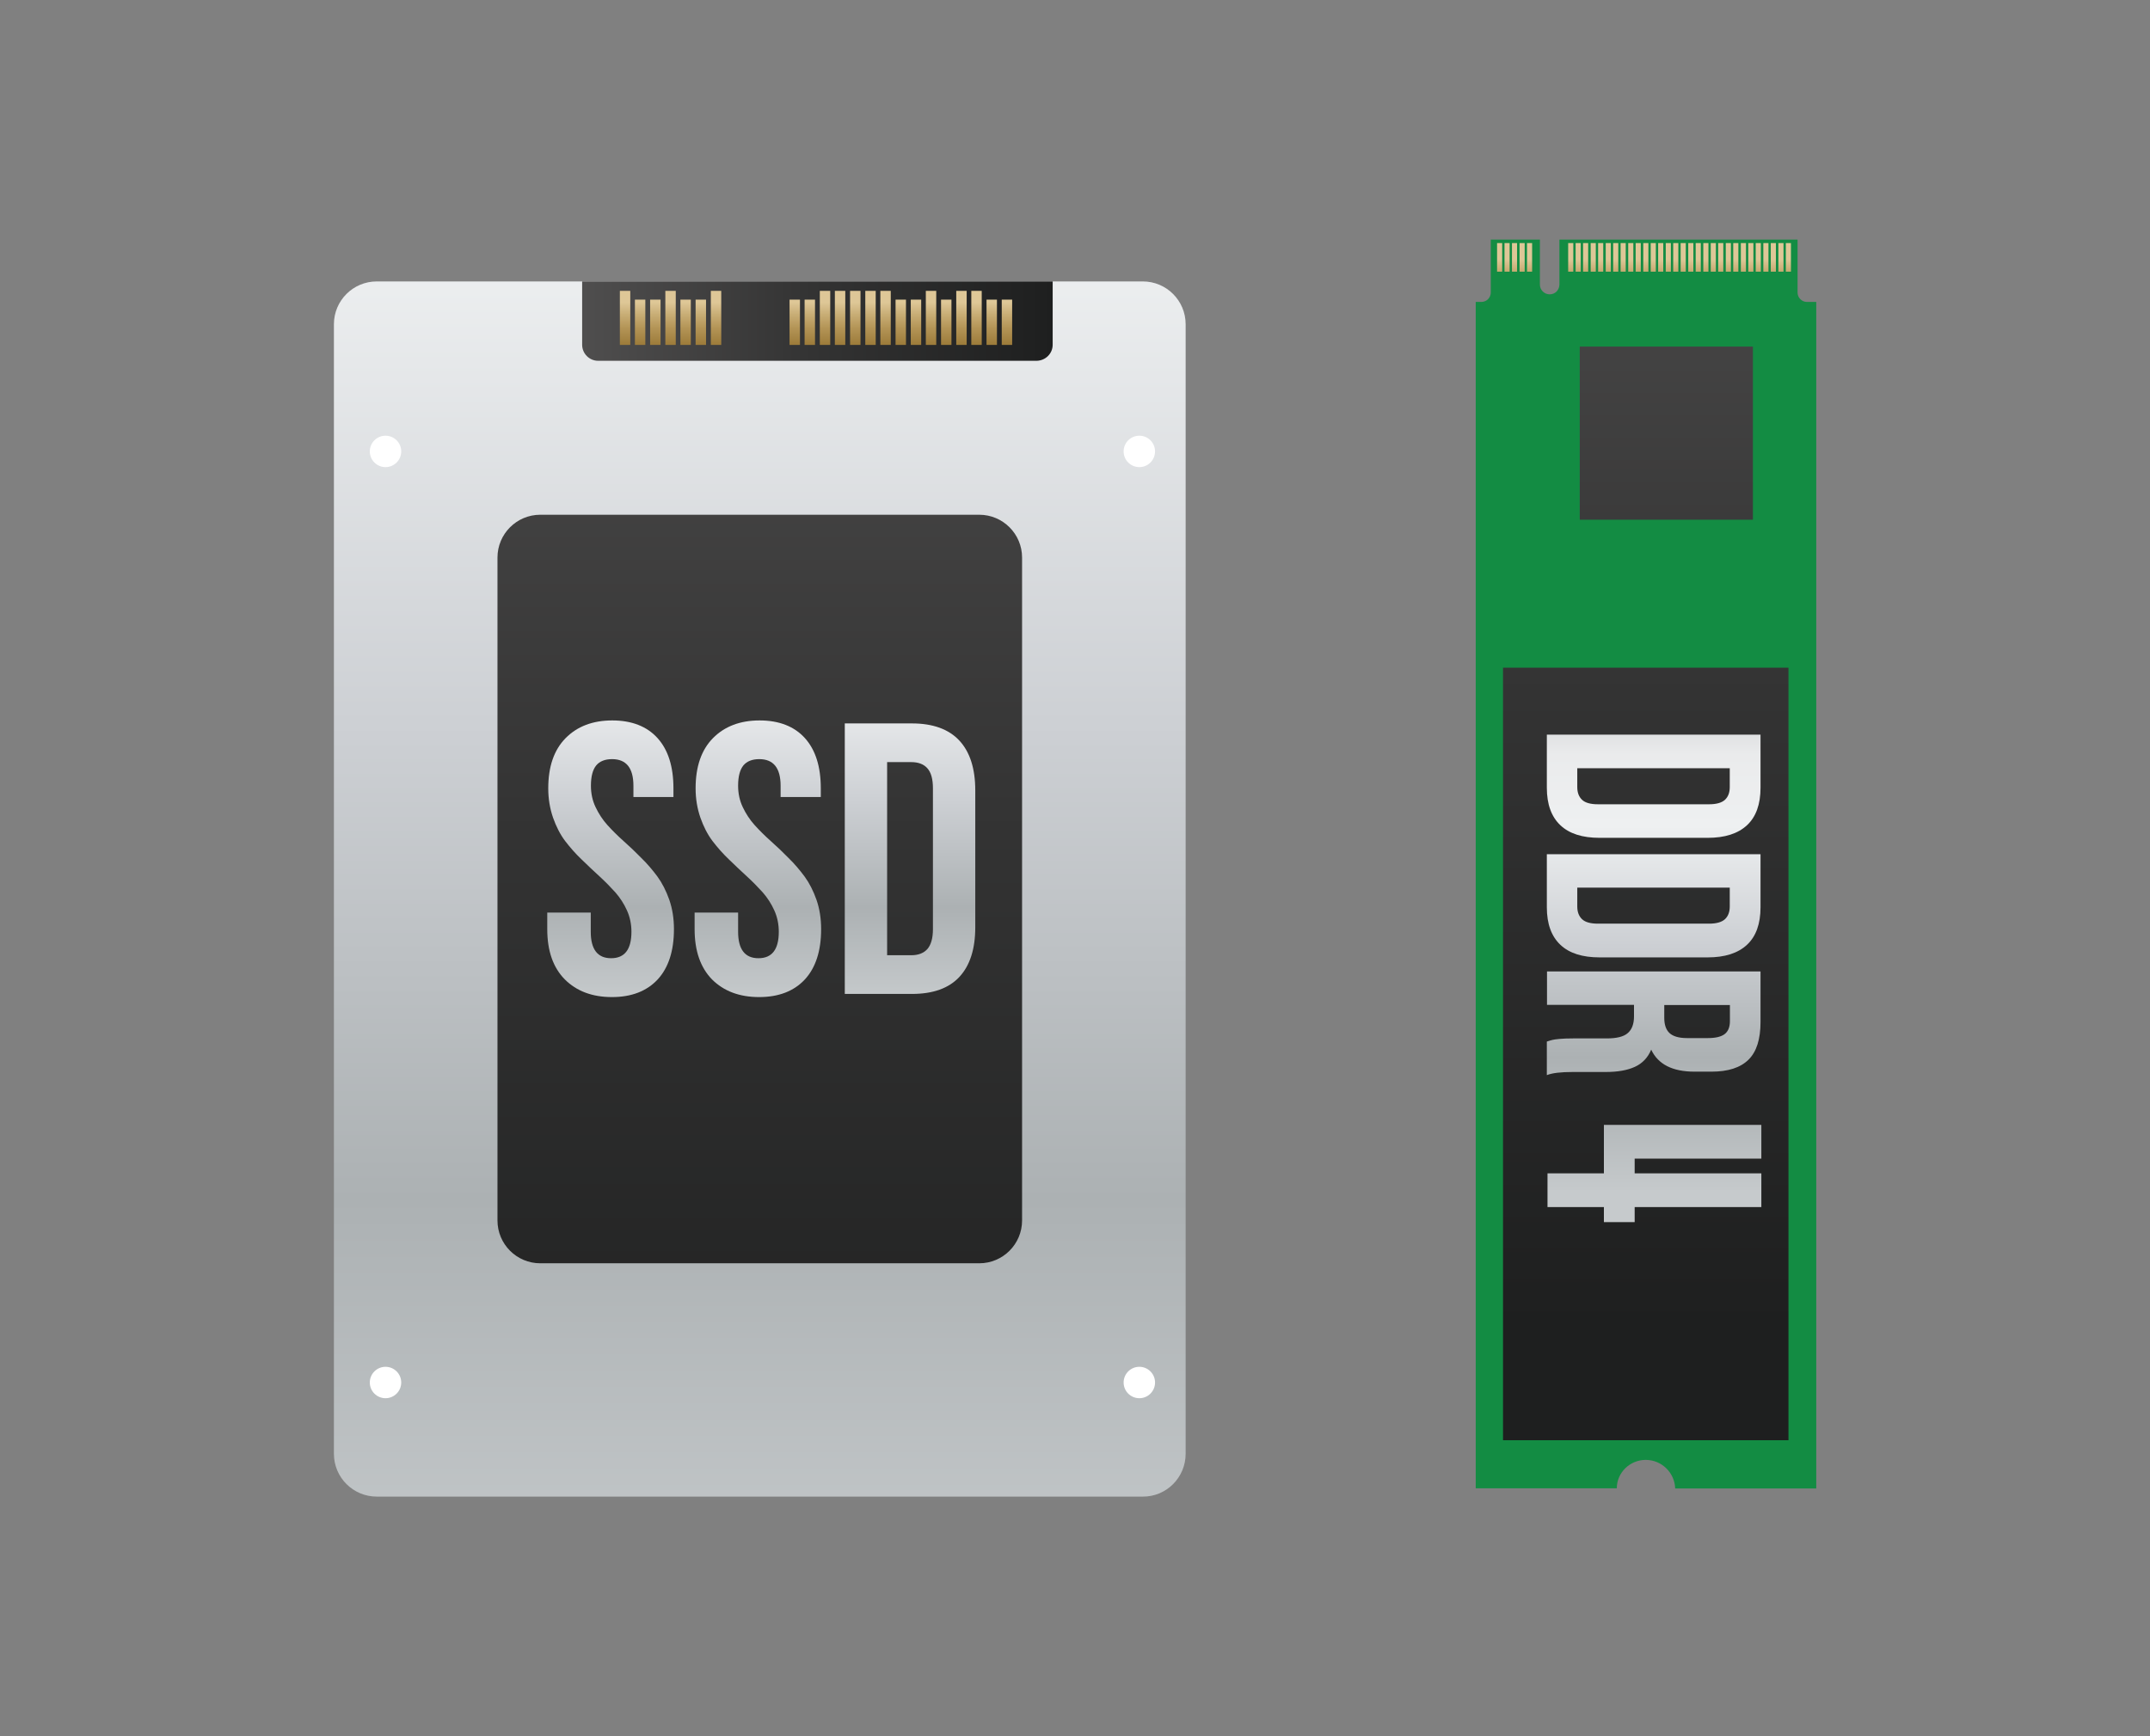 <?xml version="1.0" encoding="utf-8"?>
<!-- Generator: Adobe Illustrator 24.3.0, SVG Export Plug-In . SVG Version: 6.00 Build 0)  -->
<svg version="1.1" id="圖層_1" xmlns="http://www.w3.org/2000/svg" xmlns:xlink="http://www.w3.org/1999/xlink" x="0px" y="0px"
	 viewBox="0 0 130 105" style="enable-background:new 0 0 130 105;" xml:space="preserve">
<rect x="0" y="0" width="130" height="105" fill="#808080" stroke="none"/>
<style type="text/css">
	.st0{fill:url(#SVGID_1_);}
	.st1{fill:url(#SVGID_2_);}
	.st2{fill:url(#SVGID_3_);}
	.st3{fill:url(#SVGID_4_);}
	.st4{fill:url(#SVGID_5_);}
	.st5{fill:url(#SVGID_6_);}
	.st6{fill:url(#SVGID_7_);}
	.st7{fill:url(#SVGID_8_);}
	.st8{fill:url(#SVGID_9_);}
	.st9{fill:url(#SVGID_10_);}
	.st10{fill:url(#SVGID_11_);}
	.st11{fill:url(#SVGID_12_);}
	.st12{fill:url(#SVGID_13_);}
	.st13{fill:url(#SVGID_14_);}
	.st14{fill:url(#SVGID_15_);}
	.st15{fill:url(#SVGID_16_);}
	.st16{fill:url(#SVGID_17_);}
	.st17{fill:url(#SVGID_18_);}
	.st18{fill:url(#SVGID_19_);}
	.st19{fill:url(#SVGID_20_);}
	.st20{fill:url(#SVGID_21_);}
	.st21{fill:url(#SVGID_22_);}
	.st22{fill:url(#SVGID_23_);}
	.st23{fill:url(#SVGID_24_);}
	.st24{fill:url(#SVGID_25_);}
	.st25{fill:#FFFFFF;}
	.st26{fill:url(#SVGID_26_);}
	.st27{fill:url(#SVGID_27_);}
	.st28{fill:url(#SVGID_28_);}
	.st29{fill:#138C43;}
	.st30{fill:url(#SVGID_29_);}
	.st31{fill:url(#SVGID_30_);}
	.st32{fill:url(#SVGID_31_);}
	.st33{fill:url(#SVGID_32_);}
	.st34{fill:url(#SVGID_33_);}
	.st35{fill:url(#SVGID_34_);}
	.st36{fill:url(#SVGID_35_);}
	.st37{fill:url(#SVGID_36_);}
	.st38{fill:url(#SVGID_37_);}
	.st39{fill:url(#SVGID_38_);}
	.st40{fill:url(#SVGID_39_);}
	.st41{fill:url(#SVGID_40_);}
	.st42{fill:url(#SVGID_41_);}
	.st43{fill:url(#SVGID_42_);}
	.st44{fill:url(#SVGID_43_);}
	.st45{fill:url(#SVGID_44_);}
	.st46{fill:url(#SVGID_45_);}
	.st47{fill:url(#SVGID_46_);}
	.st48{fill:url(#SVGID_47_);}
	.st49{fill:url(#SVGID_48_);}
	.st50{fill:url(#SVGID_49_);}
	.st51{fill:url(#SVGID_50_);}
	.st52{fill:url(#SVGID_51_);}
	.st53{fill:url(#SVGID_52_);}
	.st54{fill:url(#SVGID_53_);}
	.st55{fill:url(#SVGID_54_);}
	.st56{fill:url(#SVGID_55_);}
	.st57{fill:url(#SVGID_56_);}
	.st58{fill:url(#SVGID_57_);}
	.st59{fill:url(#SVGID_58_);}
	.st60{fill:url(#SVGID_59_);}
	.st61{fill:url(#SVGID_60_);}
	.st62{fill:url(#SVGID_61_);}
	.st63{fill:url(#SVGID_62_);}
	.st64{fill:url(#SVGID_63_);}
	.st65{fill:url(#SVGID_64_);}
	.st66{fill:url(#SVGID_65_);}
	.st67{fill:url(#SVGID_66_);}
	.st68{fill:url(#SVGID_67_);}
	.st69{fill:url(#SVGID_68_);}
	.st70{fill:url(#SVGID_69_);}
</style>
<g>
	<g>
		<g>
			<linearGradient id="SVGID_1_" gradientUnits="userSpaceOnUse" x1="45.938" y1="-21.364" x2="45.938" y2="97.216">
				<stop  offset="0" style="stop-color:#C6CACC"/>
				<stop  offset="0.154" style="stop-color:#EAEBEC"/>
				<stop  offset="0.305" style="stop-color:#EEF0F1"/>
				<stop  offset="0.549" style="stop-color:#CDD0D4"/>
				<stop  offset="0.792" style="stop-color:#ACB1B3"/>
				<stop  offset="1" style="stop-color:#C6CACC"/>
			</linearGradient>
			<path class="st0" d="M71.69,87.92V19.61c0-1.43-1.16-2.59-2.59-2.59H22.78c-1.43,0-2.59,1.16-2.59,2.59v68.31
				c0,1.43,1.16,2.59,2.59,2.59H69.1C70.53,90.52,71.69,89.35,71.69,87.92z"/>
			<linearGradient id="SVGID_2_" gradientUnits="userSpaceOnUse" x1="45.938" y1="11.633" x2="45.938" y2="90.813">
				<stop  offset="0" style="stop-color:#4F4E4E"/>
				<stop  offset="0.489" style="stop-color:#333333"/>
				<stop  offset="1" style="stop-color:#1E1F1F"/>
			</linearGradient>
			<path class="st1" d="M61.8,73.81V33.72c0-1.43-1.16-2.59-2.59-2.59H32.67c-1.43,0-2.59,1.16-2.59,2.59v40.09
				c0,1.43,1.16,2.59,2.59,2.59h26.54C60.64,76.4,61.8,75.24,61.8,73.81z"/>
			<linearGradient id="SVGID_3_" gradientUnits="userSpaceOnUse" x1="35.203" y1="19.414" x2="63.652" y2="19.414">
				<stop  offset="0" style="stop-color:#4F4E4E"/>
				<stop  offset="0.489" style="stop-color:#333333"/>
				<stop  offset="1" style="stop-color:#1E1F1F"/>
			</linearGradient>
			<path class="st2" d="M63.65,20.85v-3.83H35.2v3.83c0,0.53,0.43,0.97,0.97,0.97h26.51C63.22,21.81,63.65,21.38,63.65,20.85z"/>
		</g>
		<g>
			<linearGradient id="SVGID_4_" gradientUnits="userSpaceOnUse" x1="37.794" y1="21.405" x2="37.794" y2="18.289">
				<stop  offset="0" style="stop-color:#906D2A"/>
				<stop  offset="0.499" style="stop-color:#B39456"/>
				<stop  offset="0.762" style="stop-color:#C8AD75"/>
				<stop  offset="1" style="stop-color:#DEC797"/>
			</linearGradient>
			<rect x="37.48" y="17.59" class="st3" width="0.63" height="3.27"/>
			<linearGradient id="SVGID_5_" gradientUnits="userSpaceOnUse" x1="38.711" y1="21.405" x2="38.711" y2="18.289">
				<stop  offset="0" style="stop-color:#906D2A"/>
				<stop  offset="0.499" style="stop-color:#B39456"/>
				<stop  offset="0.762" style="stop-color:#C8AD75"/>
				<stop  offset="1" style="stop-color:#DEC797"/>
			</linearGradient>
			<rect x="38.39" y="18.12" class="st4" width="0.63" height="2.74"/>
			<linearGradient id="SVGID_6_" gradientUnits="userSpaceOnUse" x1="39.627" y1="21.405" x2="39.627" y2="18.289">
				<stop  offset="0" style="stop-color:#906D2A"/>
				<stop  offset="0.499" style="stop-color:#B39456"/>
				<stop  offset="0.762" style="stop-color:#C8AD75"/>
				<stop  offset="1" style="stop-color:#DEC797"/>
			</linearGradient>
			<rect x="39.31" y="18.12" class="st5" width="0.63" height="2.74"/>
			<linearGradient id="SVGID_7_" gradientUnits="userSpaceOnUse" x1="40.544" y1="21.405" x2="40.544" y2="18.289">
				<stop  offset="0" style="stop-color:#906D2A"/>
				<stop  offset="0.499" style="stop-color:#B39456"/>
				<stop  offset="0.762" style="stop-color:#C8AD75"/>
				<stop  offset="1" style="stop-color:#DEC797"/>
			</linearGradient>
			<rect x="40.23" y="17.59" class="st6" width="0.63" height="3.27"/>
			<linearGradient id="SVGID_8_" gradientUnits="userSpaceOnUse" x1="41.461" y1="21.405" x2="41.461" y2="18.289">
				<stop  offset="0" style="stop-color:#906D2A"/>
				<stop  offset="0.499" style="stop-color:#B39456"/>
				<stop  offset="0.762" style="stop-color:#C8AD75"/>
				<stop  offset="1" style="stop-color:#DEC797"/>
			</linearGradient>
			<rect x="41.14" y="18.12" class="st7" width="0.63" height="2.74"/>
			<linearGradient id="SVGID_9_" gradientUnits="userSpaceOnUse" x1="42.377" y1="21.405" x2="42.377" y2="18.289">
				<stop  offset="0" style="stop-color:#906D2A"/>
				<stop  offset="0.499" style="stop-color:#B39456"/>
				<stop  offset="0.762" style="stop-color:#C8AD75"/>
				<stop  offset="1" style="stop-color:#DEC797"/>
			</linearGradient>
			<rect x="42.06" y="18.12" class="st8" width="0.63" height="2.74"/>
			<linearGradient id="SVGID_10_" gradientUnits="userSpaceOnUse" x1="43.294" y1="21.405" x2="43.294" y2="18.289">
				<stop  offset="0" style="stop-color:#906D2A"/>
				<stop  offset="0.499" style="stop-color:#B39456"/>
				<stop  offset="0.762" style="stop-color:#C8AD75"/>
				<stop  offset="1" style="stop-color:#DEC797"/>
			</linearGradient>
			<rect x="42.98" y="17.59" class="st9" width="0.63" height="3.27"/>
			<linearGradient id="SVGID_11_" gradientUnits="userSpaceOnUse" x1="48.053" y1="21.405" x2="48.053" y2="18.289">
				<stop  offset="0" style="stop-color:#906D2A"/>
				<stop  offset="0.499" style="stop-color:#B39456"/>
				<stop  offset="0.762" style="stop-color:#C8AD75"/>
				<stop  offset="1" style="stop-color:#DEC797"/>
			</linearGradient>
			<rect x="47.74" y="18.12" class="st10" width="0.63" height="2.74"/>
			<linearGradient id="SVGID_12_" gradientUnits="userSpaceOnUse" x1="48.969" y1="21.405" x2="48.969" y2="18.289">
				<stop  offset="0" style="stop-color:#906D2A"/>
				<stop  offset="0.499" style="stop-color:#B39456"/>
				<stop  offset="0.762" style="stop-color:#C8AD75"/>
				<stop  offset="1" style="stop-color:#DEC797"/>
			</linearGradient>
			<rect x="48.65" y="18.12" class="st11" width="0.63" height="2.74"/>
			<linearGradient id="SVGID_13_" gradientUnits="userSpaceOnUse" x1="49.886" y1="21.405" x2="49.886" y2="18.289">
				<stop  offset="0" style="stop-color:#906D2A"/>
				<stop  offset="0.499" style="stop-color:#B39456"/>
				<stop  offset="0.762" style="stop-color:#C8AD75"/>
				<stop  offset="1" style="stop-color:#DEC797"/>
			</linearGradient>
			<rect x="49.57" y="17.59" class="st12" width="0.63" height="3.27"/>
			<linearGradient id="SVGID_14_" gradientUnits="userSpaceOnUse" x1="50.802" y1="21.405" x2="50.802" y2="18.289">
				<stop  offset="0" style="stop-color:#906D2A"/>
				<stop  offset="0.499" style="stop-color:#B39456"/>
				<stop  offset="0.762" style="stop-color:#C8AD75"/>
				<stop  offset="1" style="stop-color:#DEC797"/>
			</linearGradient>
			<rect x="50.48" y="17.59" class="st13" width="0.63" height="3.27"/>
			<linearGradient id="SVGID_15_" gradientUnits="userSpaceOnUse" x1="51.719" y1="21.405" x2="51.719" y2="18.289">
				<stop  offset="0" style="stop-color:#906D2A"/>
				<stop  offset="0.499" style="stop-color:#B39456"/>
				<stop  offset="0.762" style="stop-color:#C8AD75"/>
				<stop  offset="1" style="stop-color:#DEC797"/>
			</linearGradient>
			<rect x="51.4" y="17.59" class="st14" width="0.63" height="3.27"/>
			<linearGradient id="SVGID_16_" gradientUnits="userSpaceOnUse" x1="52.635" y1="21.405" x2="52.635" y2="18.289">
				<stop  offset="0" style="stop-color:#906D2A"/>
				<stop  offset="0.499" style="stop-color:#B39456"/>
				<stop  offset="0.762" style="stop-color:#C8AD75"/>
				<stop  offset="1" style="stop-color:#DEC797"/>
			</linearGradient>
			<rect x="52.32" y="17.59" class="st15" width="0.63" height="3.27"/>
			<linearGradient id="SVGID_17_" gradientUnits="userSpaceOnUse" x1="53.552" y1="21.405" x2="53.552" y2="18.289">
				<stop  offset="0" style="stop-color:#906D2A"/>
				<stop  offset="0.499" style="stop-color:#B39456"/>
				<stop  offset="0.762" style="stop-color:#C8AD75"/>
				<stop  offset="1" style="stop-color:#DEC797"/>
			</linearGradient>
			<rect x="53.23" y="17.59" class="st16" width="0.63" height="3.27"/>
			<linearGradient id="SVGID_18_" gradientUnits="userSpaceOnUse" x1="54.468" y1="21.405" x2="54.468" y2="18.289">
				<stop  offset="0" style="stop-color:#906D2A"/>
				<stop  offset="0.499" style="stop-color:#B39456"/>
				<stop  offset="0.762" style="stop-color:#C8AD75"/>
				<stop  offset="1" style="stop-color:#DEC797"/>
			</linearGradient>
			<rect x="54.15" y="18.12" class="st17" width="0.63" height="2.74"/>
			<linearGradient id="SVGID_19_" gradientUnits="userSpaceOnUse" x1="55.385" y1="21.405" x2="55.385" y2="18.289">
				<stop  offset="0" style="stop-color:#906D2A"/>
				<stop  offset="0.499" style="stop-color:#B39456"/>
				<stop  offset="0.762" style="stop-color:#C8AD75"/>
				<stop  offset="1" style="stop-color:#DEC797"/>
			</linearGradient>
			<rect x="55.07" y="18.12" class="st18" width="0.63" height="2.74"/>
			<linearGradient id="SVGID_20_" gradientUnits="userSpaceOnUse" x1="56.301" y1="21.405" x2="56.301" y2="18.289">
				<stop  offset="0" style="stop-color:#906D2A"/>
				<stop  offset="0.499" style="stop-color:#B39456"/>
				<stop  offset="0.762" style="stop-color:#C8AD75"/>
				<stop  offset="1" style="stop-color:#DEC797"/>
			</linearGradient>
			<rect x="55.98" y="17.59" class="st19" width="0.63" height="3.27"/>
			<linearGradient id="SVGID_21_" gradientUnits="userSpaceOnUse" x1="57.218" y1="21.405" x2="57.218" y2="18.289">
				<stop  offset="0" style="stop-color:#906D2A"/>
				<stop  offset="0.499" style="stop-color:#B39456"/>
				<stop  offset="0.762" style="stop-color:#C8AD75"/>
				<stop  offset="1" style="stop-color:#DEC797"/>
			</linearGradient>
			<rect x="56.9" y="18.12" class="st20" width="0.63" height="2.74"/>
			<linearGradient id="SVGID_22_" gradientUnits="userSpaceOnUse" x1="58.134" y1="21.405" x2="58.134" y2="18.289">
				<stop  offset="0" style="stop-color:#906D2A"/>
				<stop  offset="0.499" style="stop-color:#B39456"/>
				<stop  offset="0.762" style="stop-color:#C8AD75"/>
				<stop  offset="1" style="stop-color:#DEC797"/>
			</linearGradient>
			<rect x="57.82" y="17.59" class="st21" width="0.63" height="3.27"/>
			<linearGradient id="SVGID_23_" gradientUnits="userSpaceOnUse" x1="59.051" y1="21.405" x2="59.051" y2="18.289">
				<stop  offset="0" style="stop-color:#906D2A"/>
				<stop  offset="0.499" style="stop-color:#B39456"/>
				<stop  offset="0.762" style="stop-color:#C8AD75"/>
				<stop  offset="1" style="stop-color:#DEC797"/>
			</linearGradient>
			<rect x="58.73" y="17.59" class="st22" width="0.63" height="3.27"/>
			<linearGradient id="SVGID_24_" gradientUnits="userSpaceOnUse" x1="59.967" y1="21.405" x2="59.967" y2="18.289">
				<stop  offset="0" style="stop-color:#906D2A"/>
				<stop  offset="0.499" style="stop-color:#B39456"/>
				<stop  offset="0.762" style="stop-color:#C8AD75"/>
				<stop  offset="1" style="stop-color:#DEC797"/>
			</linearGradient>
			<rect x="59.65" y="18.12" class="st23" width="0.63" height="2.74"/>
			<linearGradient id="SVGID_25_" gradientUnits="userSpaceOnUse" x1="60.884" y1="21.405" x2="60.884" y2="18.289">
				<stop  offset="0" style="stop-color:#906D2A"/>
				<stop  offset="0.499" style="stop-color:#B39456"/>
				<stop  offset="0.762" style="stop-color:#C8AD75"/>
				<stop  offset="1" style="stop-color:#DEC797"/>
			</linearGradient>
			<rect x="60.57" y="18.12" class="st24" width="0.63" height="2.74"/>
		</g>
		<g>
			<ellipse class="st25" cx="23.31" cy="27.3" rx="0.95" ry="0.95"/>
			<ellipse class="st25" cx="23.31" cy="83.61" rx="0.95" ry="0.95"/>
			<ellipse class="st25" cx="68.89" cy="27.3" rx="0.95" ry="0.95"/>
			<ellipse class="st25" cx="68.89" cy="83.61" rx="0.95" ry="0.95"/>
		</g>
	</g>
	<linearGradient id="SVGID_26_" gradientUnits="userSpaceOnUse" x1="55.022" y1="33.517" x2="55.022" y2="60.491">
		<stop  offset="0" style="stop-color:#C6CACC"/>
		<stop  offset="0.154" style="stop-color:#EAEBEC"/>
		<stop  offset="0.305" style="stop-color:#EEF0F1"/>
		<stop  offset="0.549" style="stop-color:#CDD0D4"/>
		<stop  offset="0.792" style="stop-color:#ACB1B3"/>
		<stop  offset="1" style="stop-color:#C6CACC"/>
	</linearGradient>
	<path class="st26" d="M51.08,60.11V43.75h4.06c1.27,0,2.23,0.35,2.87,1.04c0.64,0.69,0.96,1.7,0.96,3.01v8.27
		c0,1.32-0.32,2.32-0.96,3.01c-0.64,0.69-1.6,1.03-2.87,1.03H51.08z M53.64,57.77h1.45c0.43,0,0.75-0.12,0.98-0.37
		c0.22-0.25,0.34-0.65,0.34-1.21v-8.51c0-0.56-0.11-0.97-0.34-1.22c-0.22-0.25-0.55-0.37-0.98-0.37h-1.45V57.77z"/>
	<linearGradient id="SVGID_27_" gradientUnits="userSpaceOnUse" x1="36.923" y1="33.517" x2="36.923" y2="60.491">
		<stop  offset="0" style="stop-color:#C6CACC"/>
		<stop  offset="0.154" style="stop-color:#EAEBEC"/>
		<stop  offset="0.305" style="stop-color:#EEF0F1"/>
		<stop  offset="0.549" style="stop-color:#CDD0D4"/>
		<stop  offset="0.792" style="stop-color:#ACB1B3"/>
		<stop  offset="1" style="stop-color:#C6CACC"/>
	</linearGradient>
	<path class="st27" d="M33.09,56.19v-1h2.63v1.16c0,1.06,0.41,1.6,1.23,1.6c0.82,0,1.23-0.53,1.23-1.6c0-0.46-0.09-0.89-0.27-1.29
		c-0.18-0.4-0.42-0.77-0.7-1.09c-0.29-0.32-0.61-0.65-0.96-0.97c-0.35-0.32-0.71-0.66-1.08-1.02c-0.37-0.35-0.7-0.73-1-1.12
		c-0.3-0.4-0.54-0.87-0.73-1.41c-0.19-0.55-0.29-1.14-0.29-1.77c0-1.32,0.35-2.33,1.05-3.04c0.7-0.71,1.64-1.07,2.82-1.07
		c1.18,0,2.1,0.36,2.74,1.07c0.64,0.71,0.96,1.72,0.96,3.04v0.52H38.3v-0.68c0-1.07-0.43-1.61-1.29-1.61
		c-0.43,0-0.75,0.13-0.96,0.38c-0.21,0.26-0.32,0.66-0.32,1.23c0,0.46,0.09,0.89,0.28,1.29c0.19,0.4,0.43,0.77,0.72,1.09
		c0.29,0.32,0.62,0.65,0.98,0.97c0.36,0.32,0.72,0.66,1.07,1.02c0.36,0.35,0.68,0.73,0.97,1.12c0.29,0.4,0.53,0.87,0.72,1.41
		c0.19,0.55,0.28,1.14,0.28,1.77c0,1.32-0.33,2.33-0.98,3.04c-0.66,0.71-1.58,1.07-2.77,1.07c-1.19,0-2.14-0.36-2.85-1.07
		C33.44,58.51,33.09,57.5,33.09,56.19z"/>
	<linearGradient id="SVGID_28_" gradientUnits="userSpaceOnUse" x1="45.833" y1="33.517" x2="45.833" y2="60.491">
		<stop  offset="0" style="stop-color:#C6CACC"/>
		<stop  offset="0.154" style="stop-color:#EAEBEC"/>
		<stop  offset="0.305" style="stop-color:#EEF0F1"/>
		<stop  offset="0.549" style="stop-color:#CDD0D4"/>
		<stop  offset="0.792" style="stop-color:#ACB1B3"/>
		<stop  offset="1" style="stop-color:#C6CACC"/>
	</linearGradient>
	<path class="st28" d="M42,56.19v-1h2.63v1.16c0,1.06,0.41,1.6,1.23,1.6c0.82,0,1.23-0.53,1.23-1.6c0-0.46-0.09-0.89-0.27-1.29
		c-0.18-0.4-0.42-0.77-0.7-1.09c-0.29-0.32-0.61-0.65-0.96-0.97c-0.35-0.32-0.71-0.66-1.08-1.02c-0.37-0.35-0.7-0.73-1-1.12
		c-0.3-0.4-0.54-0.87-0.73-1.41c-0.19-0.55-0.29-1.14-0.29-1.77c0-1.32,0.35-2.33,1.05-3.04c0.7-0.71,1.64-1.07,2.82-1.07
		c1.18,0,2.1,0.36,2.74,1.07c0.64,0.71,0.96,1.72,0.96,3.04v0.52h-2.43v-0.68c0-1.07-0.43-1.61-1.29-1.61
		c-0.43,0-0.75,0.13-0.96,0.38c-0.21,0.26-0.32,0.66-0.32,1.23c0,0.46,0.09,0.89,0.28,1.29c0.19,0.4,0.43,0.77,0.72,1.09
		c0.29,0.32,0.62,0.65,0.98,0.97c0.36,0.32,0.72,0.66,1.07,1.02c0.36,0.35,0.68,0.73,0.97,1.12c0.29,0.4,0.53,0.87,0.72,1.41
		c0.19,0.55,0.28,1.14,0.28,1.77c0,1.32-0.33,2.33-0.98,3.04c-0.66,0.71-1.58,1.07-2.77,1.07c-1.19,0-2.14-0.36-2.85-1.07
		C42.35,58.51,42,57.5,42,56.19z"/>
</g>
<g>
	<g>
		<g>
			<g>
				<path class="st29" d="M99.51,88.29c0.96,0,1.75,0.77,1.78,1.73h8.53V18.26h-0.56c-0.32,0-0.57-0.26-0.57-0.57v-3.2h-14.4v2.72
					c0,0.16-0.07,0.31-0.17,0.42c-0.11,0.11-0.26,0.17-0.42,0.17c-0.33,0-0.59-0.27-0.59-0.59v-2.72h-2.97v3.2
					c0,0.32-0.26,0.57-0.57,0.57h-0.34v71.75h8.53C97.76,89.06,98.55,88.29,99.51,88.29z"/>
			</g>
		</g>
		<g>
			<g>
				<linearGradient id="SVGID_29_" gradientUnits="userSpaceOnUse" x1="100.751" y1="5.469" x2="100.751" y2="80.249">
					<stop  offset="0" style="stop-color:#4F4E4E"/>
					<stop  offset="0.489" style="stop-color:#333333"/>
					<stop  offset="1" style="stop-color:#1E1F1F"/>
				</linearGradient>
				<rect x="95.52" y="20.96" class="st30" width="10.47" height="10.47"/>
			</g>
		</g>
		<g>
			<g>
				<linearGradient id="SVGID_30_" gradientUnits="userSpaceOnUse" x1="99.51" y1="5.469" x2="99.51" y2="80.249">
					<stop  offset="0" style="stop-color:#4F4E4E"/>
					<stop  offset="0.489" style="stop-color:#333333"/>
					<stop  offset="1" style="stop-color:#1E1F1F"/>
				</linearGradient>
				<rect x="90.88" y="40.38" class="st31" width="17.26" height="46.72"/>
			</g>
		</g>
		<g>
			<g>
				<linearGradient id="SVGID_31_" gradientUnits="userSpaceOnUse" x1="94.974" y1="18.486" x2="94.974" y2="15.677">
					<stop  offset="0" style="stop-color:#906D2A"/>
					<stop  offset="0.499" style="stop-color:#B39456"/>
					<stop  offset="0.762" style="stop-color:#C8AD75"/>
					<stop  offset="1" style="stop-color:#DEC797"/>
				</linearGradient>
				<rect x="94.82" y="14.7" class="st32" width="0.31" height="1.73"/>
			</g>
			<g>
				<linearGradient id="SVGID_32_" gradientUnits="userSpaceOnUse" x1="95.428" y1="18.486" x2="95.428" y2="15.677">
					<stop  offset="0" style="stop-color:#906D2A"/>
					<stop  offset="0.499" style="stop-color:#B39456"/>
					<stop  offset="0.762" style="stop-color:#C8AD75"/>
					<stop  offset="1" style="stop-color:#DEC797"/>
				</linearGradient>
				<rect x="95.27" y="14.7" class="st33" width="0.31" height="1.73"/>
			</g>
			<g>
				<linearGradient id="SVGID_33_" gradientUnits="userSpaceOnUse" x1="95.882" y1="18.486" x2="95.882" y2="15.677">
					<stop  offset="0" style="stop-color:#906D2A"/>
					<stop  offset="0.499" style="stop-color:#B39456"/>
					<stop  offset="0.762" style="stop-color:#C8AD75"/>
					<stop  offset="1" style="stop-color:#DEC797"/>
				</linearGradient>
				<rect x="95.72" y="14.7" class="st34" width="0.31" height="1.73"/>
			</g>
			<g>
				<linearGradient id="SVGID_34_" gradientUnits="userSpaceOnUse" x1="96.335" y1="18.486" x2="96.335" y2="15.677">
					<stop  offset="0" style="stop-color:#906D2A"/>
					<stop  offset="0.499" style="stop-color:#B39456"/>
					<stop  offset="0.762" style="stop-color:#C8AD75"/>
					<stop  offset="1" style="stop-color:#DEC797"/>
				</linearGradient>
				<rect x="96.18" y="14.7" class="st35" width="0.31" height="1.73"/>
			</g>
			<g>
				<linearGradient id="SVGID_35_" gradientUnits="userSpaceOnUse" x1="96.789" y1="18.486" x2="96.789" y2="15.677">
					<stop  offset="0" style="stop-color:#906D2A"/>
					<stop  offset="0.499" style="stop-color:#B39456"/>
					<stop  offset="0.762" style="stop-color:#C8AD75"/>
					<stop  offset="1" style="stop-color:#DEC797"/>
				</linearGradient>
				<rect x="96.63" y="14.7" class="st36" width="0.31" height="1.73"/>
			</g>
			<g>
				<linearGradient id="SVGID_36_" gradientUnits="userSpaceOnUse" x1="90.674" y1="18.486" x2="90.674" y2="15.677">
					<stop  offset="0" style="stop-color:#906D2A"/>
					<stop  offset="0.499" style="stop-color:#B39456"/>
					<stop  offset="0.762" style="stop-color:#C8AD75"/>
					<stop  offset="1" style="stop-color:#DEC797"/>
				</linearGradient>
				<rect x="90.52" y="14.7" class="st37" width="0.31" height="1.73"/>
			</g>
			<g>
				<linearGradient id="SVGID_37_" gradientUnits="userSpaceOnUse" x1="91.128" y1="18.486" x2="91.128" y2="15.677">
					<stop  offset="0" style="stop-color:#906D2A"/>
					<stop  offset="0.499" style="stop-color:#B39456"/>
					<stop  offset="0.762" style="stop-color:#C8AD75"/>
					<stop  offset="1" style="stop-color:#DEC797"/>
				</linearGradient>
				<rect x="90.97" y="14.7" class="st38" width="0.31" height="1.73"/>
			</g>
			<g>
				<linearGradient id="SVGID_38_" gradientUnits="userSpaceOnUse" x1="91.582" y1="18.486" x2="91.582" y2="15.677">
					<stop  offset="0" style="stop-color:#906D2A"/>
					<stop  offset="0.499" style="stop-color:#B39456"/>
					<stop  offset="0.762" style="stop-color:#C8AD75"/>
					<stop  offset="1" style="stop-color:#DEC797"/>
				</linearGradient>
				<rect x="91.42" y="14.7" class="st39" width="0.31" height="1.73"/>
			</g>
			<g>
				<linearGradient id="SVGID_39_" gradientUnits="userSpaceOnUse" x1="92.035" y1="18.486" x2="92.035" y2="15.677">
					<stop  offset="0" style="stop-color:#906D2A"/>
					<stop  offset="0.499" style="stop-color:#B39456"/>
					<stop  offset="0.762" style="stop-color:#C8AD75"/>
					<stop  offset="1" style="stop-color:#DEC797"/>
				</linearGradient>
				<rect x="91.88" y="14.7" class="st40" width="0.31" height="1.73"/>
			</g>
			<g>
				<linearGradient id="SVGID_40_" gradientUnits="userSpaceOnUse" x1="92.489" y1="18.486" x2="92.489" y2="15.677">
					<stop  offset="0" style="stop-color:#906D2A"/>
					<stop  offset="0.499" style="stop-color:#B39456"/>
					<stop  offset="0.762" style="stop-color:#C8AD75"/>
					<stop  offset="1" style="stop-color:#DEC797"/>
				</linearGradient>
				<rect x="92.33" y="14.7" class="st41" width="0.31" height="1.73"/>
			</g>
			<g>
				<linearGradient id="SVGID_41_" gradientUnits="userSpaceOnUse" x1="97.243" y1="18.486" x2="97.243" y2="15.677">
					<stop  offset="0" style="stop-color:#906D2A"/>
					<stop  offset="0.499" style="stop-color:#B39456"/>
					<stop  offset="0.762" style="stop-color:#C8AD75"/>
					<stop  offset="1" style="stop-color:#DEC797"/>
				</linearGradient>
				<rect x="97.09" y="14.7" class="st42" width="0.31" height="1.73"/>
			</g>
			<g>
				<linearGradient id="SVGID_42_" gradientUnits="userSpaceOnUse" x1="97.697" y1="18.486" x2="97.697" y2="15.677">
					<stop  offset="0" style="stop-color:#906D2A"/>
					<stop  offset="0.499" style="stop-color:#B39456"/>
					<stop  offset="0.762" style="stop-color:#C8AD75"/>
					<stop  offset="1" style="stop-color:#DEC797"/>
				</linearGradient>
				<rect x="97.54" y="14.7" class="st43" width="0.31" height="1.73"/>
			</g>
			<g>
				<linearGradient id="SVGID_43_" gradientUnits="userSpaceOnUse" x1="98.151" y1="18.486" x2="98.151" y2="15.677">
					<stop  offset="0" style="stop-color:#906D2A"/>
					<stop  offset="0.499" style="stop-color:#B39456"/>
					<stop  offset="0.762" style="stop-color:#C8AD75"/>
					<stop  offset="1" style="stop-color:#DEC797"/>
				</linearGradient>
				<rect x="97.99" y="14.7" class="st44" width="0.31" height="1.73"/>
			</g>
			<g>
				<linearGradient id="SVGID_44_" gradientUnits="userSpaceOnUse" x1="98.605" y1="18.486" x2="98.605" y2="15.677">
					<stop  offset="0" style="stop-color:#906D2A"/>
					<stop  offset="0.499" style="stop-color:#B39456"/>
					<stop  offset="0.762" style="stop-color:#C8AD75"/>
					<stop  offset="1" style="stop-color:#DEC797"/>
				</linearGradient>
				<rect x="98.45" y="14.7" class="st45" width="0.31" height="1.73"/>
			</g>
			<g>
				<linearGradient id="SVGID_45_" gradientUnits="userSpaceOnUse" x1="99.059" y1="18.486" x2="99.059" y2="15.677">
					<stop  offset="0" style="stop-color:#906D2A"/>
					<stop  offset="0.499" style="stop-color:#B39456"/>
					<stop  offset="0.762" style="stop-color:#C8AD75"/>
					<stop  offset="1" style="stop-color:#DEC797"/>
				</linearGradient>
				<rect x="98.9" y="14.7" class="st46" width="0.31" height="1.73"/>
			</g>
			<g>
				<linearGradient id="SVGID_46_" gradientUnits="userSpaceOnUse" x1="99.513" y1="18.486" x2="99.513" y2="15.677">
					<stop  offset="0" style="stop-color:#906D2A"/>
					<stop  offset="0.499" style="stop-color:#B39456"/>
					<stop  offset="0.762" style="stop-color:#C8AD75"/>
					<stop  offset="1" style="stop-color:#DEC797"/>
				</linearGradient>
				<rect x="99.36" y="14.7" class="st47" width="0.31" height="1.73"/>
			</g>
			<g>
				<linearGradient id="SVGID_47_" gradientUnits="userSpaceOnUse" x1="99.966" y1="18.486" x2="99.966" y2="15.677">
					<stop  offset="0" style="stop-color:#906D2A"/>
					<stop  offset="0.499" style="stop-color:#B39456"/>
					<stop  offset="0.762" style="stop-color:#C8AD75"/>
					<stop  offset="1" style="stop-color:#DEC797"/>
				</linearGradient>
				<rect x="99.81" y="14.7" class="st48" width="0.31" height="1.73"/>
			</g>
			<g>
				<linearGradient id="SVGID_48_" gradientUnits="userSpaceOnUse" x1="100.42" y1="18.486" x2="100.42" y2="15.677">
					<stop  offset="0" style="stop-color:#906D2A"/>
					<stop  offset="0.499" style="stop-color:#B39456"/>
					<stop  offset="0.762" style="stop-color:#C8AD75"/>
					<stop  offset="1" style="stop-color:#DEC797"/>
				</linearGradient>
				<rect x="100.26" y="14.7" class="st49" width="0.31" height="1.73"/>
			</g>
			<g>
				<linearGradient id="SVGID_49_" gradientUnits="userSpaceOnUse" x1="100.874" y1="18.486" x2="100.874" y2="15.677">
					<stop  offset="0" style="stop-color:#906D2A"/>
					<stop  offset="0.499" style="stop-color:#B39456"/>
					<stop  offset="0.762" style="stop-color:#C8AD75"/>
					<stop  offset="1" style="stop-color:#DEC797"/>
				</linearGradient>
				<rect x="100.72" y="14.7" class="st50" width="0.31" height="1.73"/>
			</g>
			<g>
				<linearGradient id="SVGID_50_" gradientUnits="userSpaceOnUse" x1="101.328" y1="18.486" x2="101.328" y2="15.677">
					<stop  offset="0" style="stop-color:#906D2A"/>
					<stop  offset="0.499" style="stop-color:#B39456"/>
					<stop  offset="0.762" style="stop-color:#C8AD75"/>
					<stop  offset="1" style="stop-color:#DEC797"/>
				</linearGradient>
				<rect x="101.17" y="14.7" class="st51" width="0.31" height="1.73"/>
			</g>
			<g>
				<linearGradient id="SVGID_51_" gradientUnits="userSpaceOnUse" x1="101.782" y1="18.486" x2="101.782" y2="15.677">
					<stop  offset="0" style="stop-color:#906D2A"/>
					<stop  offset="0.499" style="stop-color:#B39456"/>
					<stop  offset="0.762" style="stop-color:#C8AD75"/>
					<stop  offset="1" style="stop-color:#DEC797"/>
				</linearGradient>
				<rect x="101.62" y="14.7" class="st52" width="0.31" height="1.73"/>
			</g>
			<g>
				<linearGradient id="SVGID_52_" gradientUnits="userSpaceOnUse" x1="102.236" y1="18.486" x2="102.236" y2="15.677">
					<stop  offset="0" style="stop-color:#906D2A"/>
					<stop  offset="0.499" style="stop-color:#B39456"/>
					<stop  offset="0.762" style="stop-color:#C8AD75"/>
					<stop  offset="1" style="stop-color:#DEC797"/>
				</linearGradient>
				<rect x="102.08" y="14.7" class="st53" width="0.31" height="1.73"/>
			</g>
			<g>
				<linearGradient id="SVGID_53_" gradientUnits="userSpaceOnUse" x1="102.69" y1="18.486" x2="102.69" y2="15.677">
					<stop  offset="0" style="stop-color:#906D2A"/>
					<stop  offset="0.499" style="stop-color:#B39456"/>
					<stop  offset="0.762" style="stop-color:#C8AD75"/>
					<stop  offset="1" style="stop-color:#DEC797"/>
				</linearGradient>
				<rect x="102.53" y="14.7" class="st54" width="0.31" height="1.73"/>
			</g>
			<g>
				<linearGradient id="SVGID_54_" gradientUnits="userSpaceOnUse" x1="103.144" y1="18.486" x2="103.144" y2="15.677">
					<stop  offset="0" style="stop-color:#906D2A"/>
					<stop  offset="0.499" style="stop-color:#B39456"/>
					<stop  offset="0.762" style="stop-color:#C8AD75"/>
					<stop  offset="1" style="stop-color:#DEC797"/>
				</linearGradient>
				<rect x="102.99" y="14.7" class="st55" width="0.31" height="1.73"/>
			</g>
			<g>
				<linearGradient id="SVGID_55_" gradientUnits="userSpaceOnUse" x1="103.597" y1="18.486" x2="103.597" y2="15.677">
					<stop  offset="0" style="stop-color:#906D2A"/>
					<stop  offset="0.499" style="stop-color:#B39456"/>
					<stop  offset="0.762" style="stop-color:#C8AD75"/>
					<stop  offset="1" style="stop-color:#DEC797"/>
				</linearGradient>
				<rect x="103.44" y="14.7" class="st56" width="0.31" height="1.73"/>
			</g>
			<g>
				<linearGradient id="SVGID_56_" gradientUnits="userSpaceOnUse" x1="104.051" y1="18.486" x2="104.051" y2="15.677">
					<stop  offset="0" style="stop-color:#906D2A"/>
					<stop  offset="0.499" style="stop-color:#B39456"/>
					<stop  offset="0.762" style="stop-color:#C8AD75"/>
					<stop  offset="1" style="stop-color:#DEC797"/>
				</linearGradient>
				<rect x="103.89" y="14.7" class="st57" width="0.31" height="1.73"/>
			</g>
			<g>
				<linearGradient id="SVGID_57_" gradientUnits="userSpaceOnUse" x1="104.505" y1="18.486" x2="104.505" y2="15.677">
					<stop  offset="0" style="stop-color:#906D2A"/>
					<stop  offset="0.499" style="stop-color:#B39456"/>
					<stop  offset="0.762" style="stop-color:#C8AD75"/>
					<stop  offset="1" style="stop-color:#DEC797"/>
				</linearGradient>
				<rect x="104.35" y="14.7" class="st58" width="0.31" height="1.73"/>
			</g>
			<g>
				<linearGradient id="SVGID_58_" gradientUnits="userSpaceOnUse" x1="104.959" y1="18.486" x2="104.959" y2="15.677">
					<stop  offset="0" style="stop-color:#906D2A"/>
					<stop  offset="0.499" style="stop-color:#B39456"/>
					<stop  offset="0.762" style="stop-color:#C8AD75"/>
					<stop  offset="1" style="stop-color:#DEC797"/>
				</linearGradient>
				<rect x="104.8" y="14.7" class="st59" width="0.31" height="1.73"/>
			</g>
			<g>
				<linearGradient id="SVGID_59_" gradientUnits="userSpaceOnUse" x1="105.413" y1="18.486" x2="105.413" y2="15.677">
					<stop  offset="0" style="stop-color:#906D2A"/>
					<stop  offset="0.499" style="stop-color:#B39456"/>
					<stop  offset="0.762" style="stop-color:#C8AD75"/>
					<stop  offset="1" style="stop-color:#DEC797"/>
				</linearGradient>
				<rect x="105.26" y="14.7" class="st60" width="0.31" height="1.73"/>
			</g>
			<g>
				<linearGradient id="SVGID_60_" gradientUnits="userSpaceOnUse" x1="105.867" y1="18.486" x2="105.867" y2="15.677">
					<stop  offset="0" style="stop-color:#906D2A"/>
					<stop  offset="0.499" style="stop-color:#B39456"/>
					<stop  offset="0.762" style="stop-color:#C8AD75"/>
					<stop  offset="1" style="stop-color:#DEC797"/>
				</linearGradient>
				<rect x="105.71" y="14.7" class="st61" width="0.31" height="1.73"/>
			</g>
			<g>
				<linearGradient id="SVGID_61_" gradientUnits="userSpaceOnUse" x1="106.321" y1="18.486" x2="106.321" y2="15.677">
					<stop  offset="0" style="stop-color:#906D2A"/>
					<stop  offset="0.499" style="stop-color:#B39456"/>
					<stop  offset="0.762" style="stop-color:#C8AD75"/>
					<stop  offset="1" style="stop-color:#DEC797"/>
				</linearGradient>
				<rect x="106.16" y="14.7" class="st62" width="0.31" height="1.73"/>
			</g>
			<g>
				<linearGradient id="SVGID_62_" gradientUnits="userSpaceOnUse" x1="106.775" y1="18.486" x2="106.775" y2="15.677">
					<stop  offset="0" style="stop-color:#906D2A"/>
					<stop  offset="0.499" style="stop-color:#B39456"/>
					<stop  offset="0.762" style="stop-color:#C8AD75"/>
					<stop  offset="1" style="stop-color:#DEC797"/>
				</linearGradient>
				<rect x="106.62" y="14.7" class="st63" width="0.31" height="1.73"/>
			</g>
			<g>
				<linearGradient id="SVGID_63_" gradientUnits="userSpaceOnUse" x1="107.228" y1="18.486" x2="107.228" y2="15.677">
					<stop  offset="0" style="stop-color:#906D2A"/>
					<stop  offset="0.499" style="stop-color:#B39456"/>
					<stop  offset="0.762" style="stop-color:#C8AD75"/>
					<stop  offset="1" style="stop-color:#DEC797"/>
				</linearGradient>
				<rect x="107.07" y="14.7" class="st64" width="0.31" height="1.73"/>
			</g>
			<g>
				<linearGradient id="SVGID_64_" gradientUnits="userSpaceOnUse" x1="107.682" y1="18.486" x2="107.682" y2="15.677">
					<stop  offset="0" style="stop-color:#906D2A"/>
					<stop  offset="0.499" style="stop-color:#B39456"/>
					<stop  offset="0.762" style="stop-color:#C8AD75"/>
					<stop  offset="1" style="stop-color:#DEC797"/>
				</linearGradient>
				<rect x="107.53" y="14.7" class="st65" width="0.31" height="1.73"/>
			</g>
			<g>
				<linearGradient id="SVGID_65_" gradientUnits="userSpaceOnUse" x1="108.136" y1="18.486" x2="108.136" y2="15.677">
					<stop  offset="0" style="stop-color:#906D2A"/>
					<stop  offset="0.499" style="stop-color:#B39456"/>
					<stop  offset="0.762" style="stop-color:#C8AD75"/>
					<stop  offset="1" style="stop-color:#DEC797"/>
				</linearGradient>
				<rect x="107.98" y="14.7" class="st66" width="0.31" height="1.73"/>
			</g>
		</g>
	</g>
	<linearGradient id="SVGID_66_" gradientUnits="userSpaceOnUse" x1="99.987" y1="41.226" x2="99.987" y2="69.911">
		<stop  offset="0" style="stop-color:#C6CACC"/>
		<stop  offset="0.154" style="stop-color:#EAEBEC"/>
		<stop  offset="0.305" style="stop-color:#EEF0F1"/>
		<stop  offset="0.549" style="stop-color:#CDD0D4"/>
		<stop  offset="0.792" style="stop-color:#ACB1B3"/>
		<stop  offset="1" style="stop-color:#C6CACC"/>
	</linearGradient>
	<path class="st67" d="M93.53,44.43h12.92v3.21c0,1-0.27,1.76-0.82,2.27c-0.55,0.51-1.34,0.76-2.38,0.76h-6.53
		c-1.04,0-1.83-0.25-2.37-0.76c-0.54-0.51-0.82-1.26-0.82-2.27V44.43z M95.37,46.46v1.14c0,0.34,0.1,0.59,0.29,0.77
		c0.19,0.18,0.51,0.27,0.96,0.27h6.72c0.44,0,0.76-0.09,0.96-0.27c0.19-0.18,0.29-0.43,0.29-0.77v-1.14H95.37z"/>
	<linearGradient id="SVGID_67_" gradientUnits="userSpaceOnUse" x1="99.987" y1="41.226" x2="99.987" y2="69.911">
		<stop  offset="0" style="stop-color:#C6CACC"/>
		<stop  offset="0.154" style="stop-color:#EAEBEC"/>
		<stop  offset="0.305" style="stop-color:#EEF0F1"/>
		<stop  offset="0.549" style="stop-color:#CDD0D4"/>
		<stop  offset="0.792" style="stop-color:#ACB1B3"/>
		<stop  offset="1" style="stop-color:#C6CACC"/>
	</linearGradient>
	<path class="st68" d="M93.53,51.66h12.92v3.21c0,1-0.27,1.76-0.82,2.27c-0.55,0.51-1.34,0.76-2.38,0.76h-6.53
		c-1.04,0-1.83-0.25-2.37-0.76c-0.54-0.51-0.82-1.26-0.82-2.27V51.66z M95.37,53.68v1.14c0,0.34,0.1,0.59,0.29,0.77
		c0.19,0.18,0.51,0.27,0.96,0.27h6.72c0.44,0,0.76-0.09,0.96-0.27c0.19-0.18,0.29-0.43,0.29-0.77v-1.14H95.37z"/>
	<linearGradient id="SVGID_68_" gradientUnits="userSpaceOnUse" x1="99.987" y1="41.226" x2="99.987" y2="69.911">
		<stop  offset="0" style="stop-color:#C6CACC"/>
		<stop  offset="0.154" style="stop-color:#EAEBEC"/>
		<stop  offset="0.305" style="stop-color:#EEF0F1"/>
		<stop  offset="0.549" style="stop-color:#CDD0D4"/>
		<stop  offset="0.792" style="stop-color:#ACB1B3"/>
		<stop  offset="1" style="stop-color:#C6CACC"/>
	</linearGradient>
	<path class="st69" d="M93.53,58.75h12.92v3.06c0,1.04-0.24,1.8-0.73,2.28c-0.49,0.48-1.23,0.72-2.24,0.72h-1.02
		c-1.33,0-2.2-0.44-2.62-1.33c-0.2,0.48-0.53,0.83-0.99,1.04c-0.46,0.21-1.04,0.31-1.76,0.31h-1.99c-0.72,0-1.24,0.06-1.57,0.19
		v-2.03c0.15-0.05,0.26-0.08,0.34-0.1c0.07-0.02,0.22-0.04,0.43-0.06c0.21-0.02,0.48-0.03,0.82-0.03h2.03c0.59,0,1.02-0.1,1.27-0.32
		c0.25-0.21,0.38-0.55,0.38-1.01v-0.7h-5.26V58.75z M100.63,60.77v0.79c0,0.4,0.1,0.71,0.31,0.91c0.21,0.2,0.56,0.31,1.06,0.31h1.27
		c0.46,0,0.8-0.08,1.01-0.24c0.21-0.16,0.32-0.42,0.32-0.78v-0.98H100.63z"/>
	<linearGradient id="SVGID_69_" gradientUnits="userSpaceOnUse" x1="100.034" y1="43.422" x2="100.034" y2="72.108">
		<stop  offset="0" style="stop-color:#C6CACC"/>
		<stop  offset="0.154" style="stop-color:#EAEBEC"/>
		<stop  offset="0.305" style="stop-color:#EEF0F1"/>
		<stop  offset="0.549" style="stop-color:#CDD0D4"/>
		<stop  offset="0.792" style="stop-color:#ACB1B3"/>
		<stop  offset="1" style="stop-color:#C6CACC"/>
	</linearGradient>
	<polygon class="st70" points="106.5,70.07 106.5,68.03 96.98,68.03 96.98,70.96 93.57,70.96 93.57,73 96.98,73 96.98,73.91 
		98.84,73.91 98.84,73 106.5,73 106.5,70.96 98.84,70.96 98.84,70.07 	"/>
</g>
</svg>

